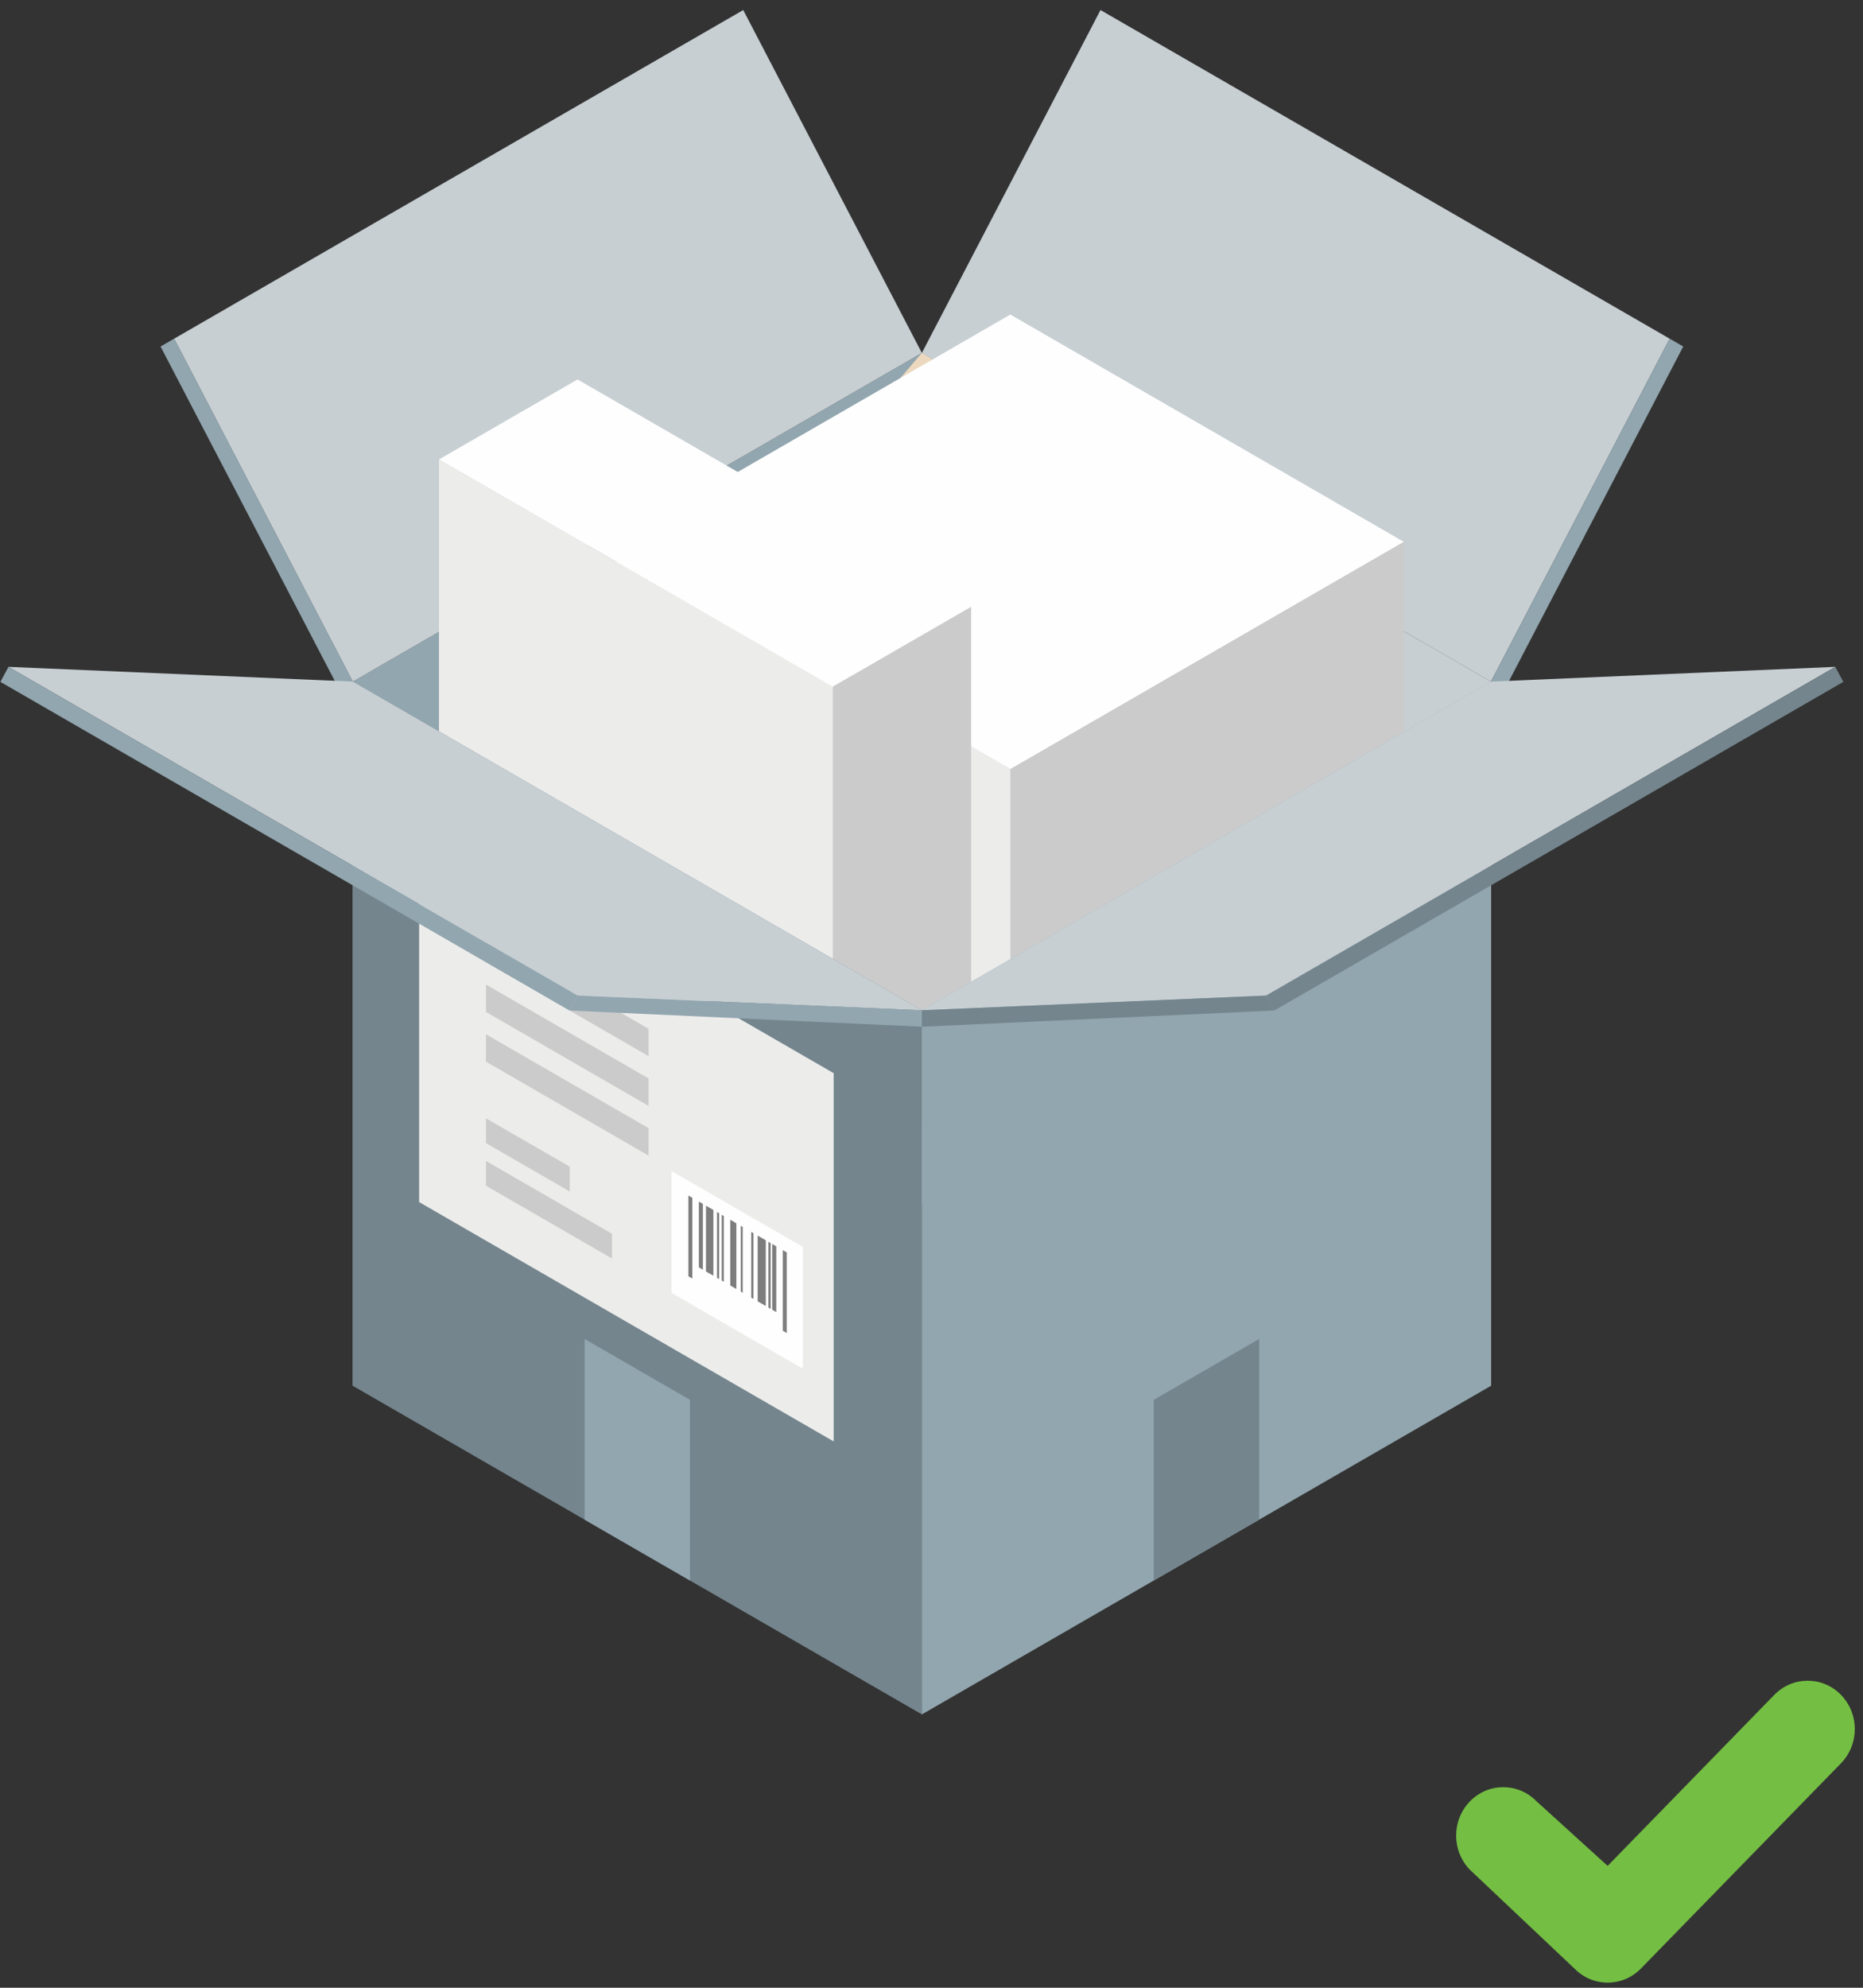 <?xml version="1.0" encoding="utf-8"?>
<svg xmlns="http://www.w3.org/2000/svg" fill="none" height="96" viewBox="0 0 90 96" width="90">
<rect x="0" y="0" width="90" height="96" fill="#333333" stroke="none"/>
<path clip-rule="evenodd" d="M44.535 51.054L72.027 66.93V32.918L44.535 17.045V51.054Z" fill="#C7CFD3" fill-rule="evenodd"/>
<path clip-rule="evenodd" d="M44.535 51.054L17.042 66.93V32.918L44.535 17.045V51.054Z" fill="#92A6AF" fill-rule="evenodd"/>
<path clip-rule="evenodd" d="M53.164 0.485L44.535 17.045L72.027 32.919L80.659 16.357L53.164 0.485Z" fill="#C7CFD3" fill-rule="evenodd"/>
<path clip-rule="evenodd" d="M72.686 33.297L81.315 16.735L80.659 16.355L72.03 32.918L72.686 33.297Z" fill="#92A6AF" fill-rule="evenodd"/>
<path clip-rule="evenodd" d="M35.905 0.485L8.413 16.357L17.042 32.919L44.534 17.045L35.905 0.485Z" fill="#C7CFD3" fill-rule="evenodd"/>
<path clip-rule="evenodd" d="M16.387 33.297L7.756 16.735L8.414 16.355L17.043 32.918L16.387 33.297Z" fill="#92A6AF" fill-rule="evenodd"/>
<path clip-rule="evenodd" d="M43.379 19.3V52.318L45.05 51.355V17.346L43.379 19.3Z" fill="#C8A269" fill-rule="evenodd"/>
<path clip-rule="evenodd" d="M43.38 19.301L45.051 17.344L44.534 17.044L42.861 18.999L43.38 19.301Z" fill="#ECD8BE" fill-rule="evenodd"/>
<path clip-rule="evenodd" d="M42.861 52.022L43.38 52.318V19.3L42.861 18.999V52.022Z" fill="#E2C69E" fill-rule="evenodd"/>
<path clip-rule="evenodd" d="M48.809 37.147L29.794 26.17L48.809 15.191L67.82 26.17L48.809 37.147Z" fill="#FEFEFE" fill-rule="evenodd"/>
<path clip-rule="evenodd" d="M48.808 37.147L67.819 26.17V49.688L48.808 60.666V37.147Z" fill="#CBCBCB" fill-rule="evenodd"/>
<path clip-rule="evenodd" d="M48.809 37.147L29.794 26.17V49.688L48.809 60.666V37.147Z" fill="#ECECEB" fill-rule="evenodd"/>
<path clip-rule="evenodd" d="M40.222 33.167L21.207 22.189L27.901 18.326L46.912 29.303L40.222 33.167Z" fill="#FEFEFE" fill-rule="evenodd"/>
<path clip-rule="evenodd" d="M40.225 33.167L46.914 29.305V52.822L40.225 56.685V33.167Z" fill="#CBCBCB" fill-rule="evenodd"/>
<path clip-rule="evenodd" d="M40.222 33.167L21.207 22.189V45.708L40.222 56.685V33.167Z" fill="#ECECEB" fill-rule="evenodd"/>
<path clip-rule="evenodd" d="M44.535 48.792V82.799L72.027 66.929V32.918L44.535 48.792Z" fill="#92A6AF" fill-rule="evenodd"/>
<path clip-rule="evenodd" d="M55.736 67.606L60.829 64.667V73.394L55.736 76.333V67.606Z" fill="#74858D" fill-rule="evenodd"/>
<path clip-rule="evenodd" d="M17.043 66.929L44.536 82.799V48.792L17.043 32.918V66.929Z" fill="#74858D" fill-rule="evenodd"/>
<path clip-rule="evenodd" d="M40.274 51.83L20.247 40.265V58.055L40.274 69.615V51.83Z" fill="#ECECEB" fill-rule="evenodd"/>
<path clip-rule="evenodd" d="M29.565 59.585L23.479 56.07V57.267L29.565 60.78V59.585Z" fill="#CBCBCB" fill-rule="evenodd"/>
<path clip-rule="evenodd" d="M27.524 56.346L23.48 54.013V55.208L27.524 57.544V56.346Z" fill="#CBCBCB" fill-rule="evenodd"/>
<path clip-rule="evenodd" d="M38.783 60.218L32.441 56.557V62.441L38.783 66.102V60.218Z" fill="#FEFEFE" fill-rule="evenodd"/>
<path clip-rule="evenodd" d="M33.255 61.637L33.447 61.748V57.849L33.255 57.74V61.637Z" fill="#7E7D7D" fill-rule="evenodd"/>
<path clip-rule="evenodd" d="M33.761 61.208L33.956 61.323V58.142L33.761 58.031V61.208Z" fill="#7E7D7D" fill-rule="evenodd"/>
<path clip-rule="evenodd" d="M34.105 61.408L34.463 61.612V58.437L34.105 58.229V61.408Z" fill="#7E7D7D" fill-rule="evenodd"/>
<path clip-rule="evenodd" d="M34.864 61.845L34.967 61.904V58.729L34.864 58.67V61.845Z" fill="#7E7D7D" fill-rule="evenodd"/>
<path clip-rule="evenodd" d="M34.638 61.714L34.741 61.772V58.596L34.638 58.537V61.714Z" fill="#7E7D7D" fill-rule="evenodd"/>
<path clip-rule="evenodd" d="M35.28 62.085L35.572 62.252V59.08L35.28 58.908V62.085Z" fill="#7E7D7D" fill-rule="evenodd"/>
<path clip-rule="evenodd" d="M35.786 62.378L35.88 62.436V59.257L35.786 59.203V62.378Z" fill="#7E7D7D" fill-rule="evenodd"/>
<path clip-rule="evenodd" d="M36.292 62.672L36.398 62.734V59.557L36.292 59.495V62.672Z" fill="#7E7D7D" fill-rule="evenodd"/>
<path clip-rule="evenodd" d="M37.122 63.15L37.23 63.212V60.035L37.122 59.975V63.15Z" fill="#7E7D7D" fill-rule="evenodd"/>
<path clip-rule="evenodd" d="M36.602 62.849L36.995 63.076V59.9L36.602 59.674V62.849Z" fill="#7E7D7D" fill-rule="evenodd"/>
<path clip-rule="evenodd" d="M37.306 63.256L37.501 63.369V60.191L37.306 60.08V63.256Z" fill="#7E7D7D" fill-rule="evenodd"/>
<path clip-rule="evenodd" d="M37.815 64.269L38.006 64.381V60.485L37.815 60.374V64.269Z" fill="#7E7D7D" fill-rule="evenodd"/>
<path clip-rule="evenodd" d="M31.332 54.485L23.479 49.952V51.275L31.332 55.811V54.485Z" fill="#CBCBCB" fill-rule="evenodd"/>
<path clip-rule="evenodd" d="M31.332 52.085L23.479 47.551V48.874L31.332 53.41V52.085Z" fill="#CBCBCB" fill-rule="evenodd"/>
<path clip-rule="evenodd" d="M31.332 49.686L23.479 45.152V46.472L31.332 51.007V49.686Z" fill="#CBCBCB" fill-rule="evenodd"/>
<path clip-rule="evenodd" d="M33.333 67.606L28.242 64.667V73.394L33.333 76.333V67.606Z" fill="#92A6AF" fill-rule="evenodd"/>
<path clip-rule="evenodd" d="M27.902 48.081L44.534 48.791L17.041 32.917L0.407 32.206L27.902 48.081Z" fill="#C7CFD3" fill-rule="evenodd"/>
<path clip-rule="evenodd" d="M27.511 48.804L44.534 49.586V48.792L27.902 48.08L27.511 48.804Z" fill="#92A6AF" fill-rule="evenodd"/>
<path clip-rule="evenodd" d="M0.02 32.932L27.513 48.803L27.902 48.082L0.409 32.206L0.02 32.932Z" fill="#92A6AF" fill-rule="evenodd"/>
<path clip-rule="evenodd" d="M72.027 32.918L44.535 48.791L61.169 48.081L88.663 32.206L72.027 32.918Z" fill="#C7CFD3" fill-rule="evenodd"/>
<path clip-rule="evenodd" d="M44.535 48.792V49.587L61.56 48.803L61.169 48.082L44.535 48.792Z" fill="#74858D" fill-rule="evenodd"/>
<path clip-rule="evenodd" d="M61.169 48.081L61.559 48.804L89.05 32.931L88.663 32.205L61.169 48.081Z" fill="#74858D" fill-rule="evenodd"/>
<path clip-rule="evenodd" d="M79.275 95.068C78.387 95.981 76.944 95.981 76.055 95.068L71.011 90.302C70.123 89.389 70.123 87.911 71.011 86.999C71.901 86.085 73.342 86.085 74.232 86.999L77.664 90.114L85.715 81.856C86.606 80.943 88.049 80.943 88.937 81.856C89.827 82.769 89.827 84.246 88.937 85.159L79.275 95.068Z" fill="#74BF43" fill-rule="evenodd"/>
</svg>